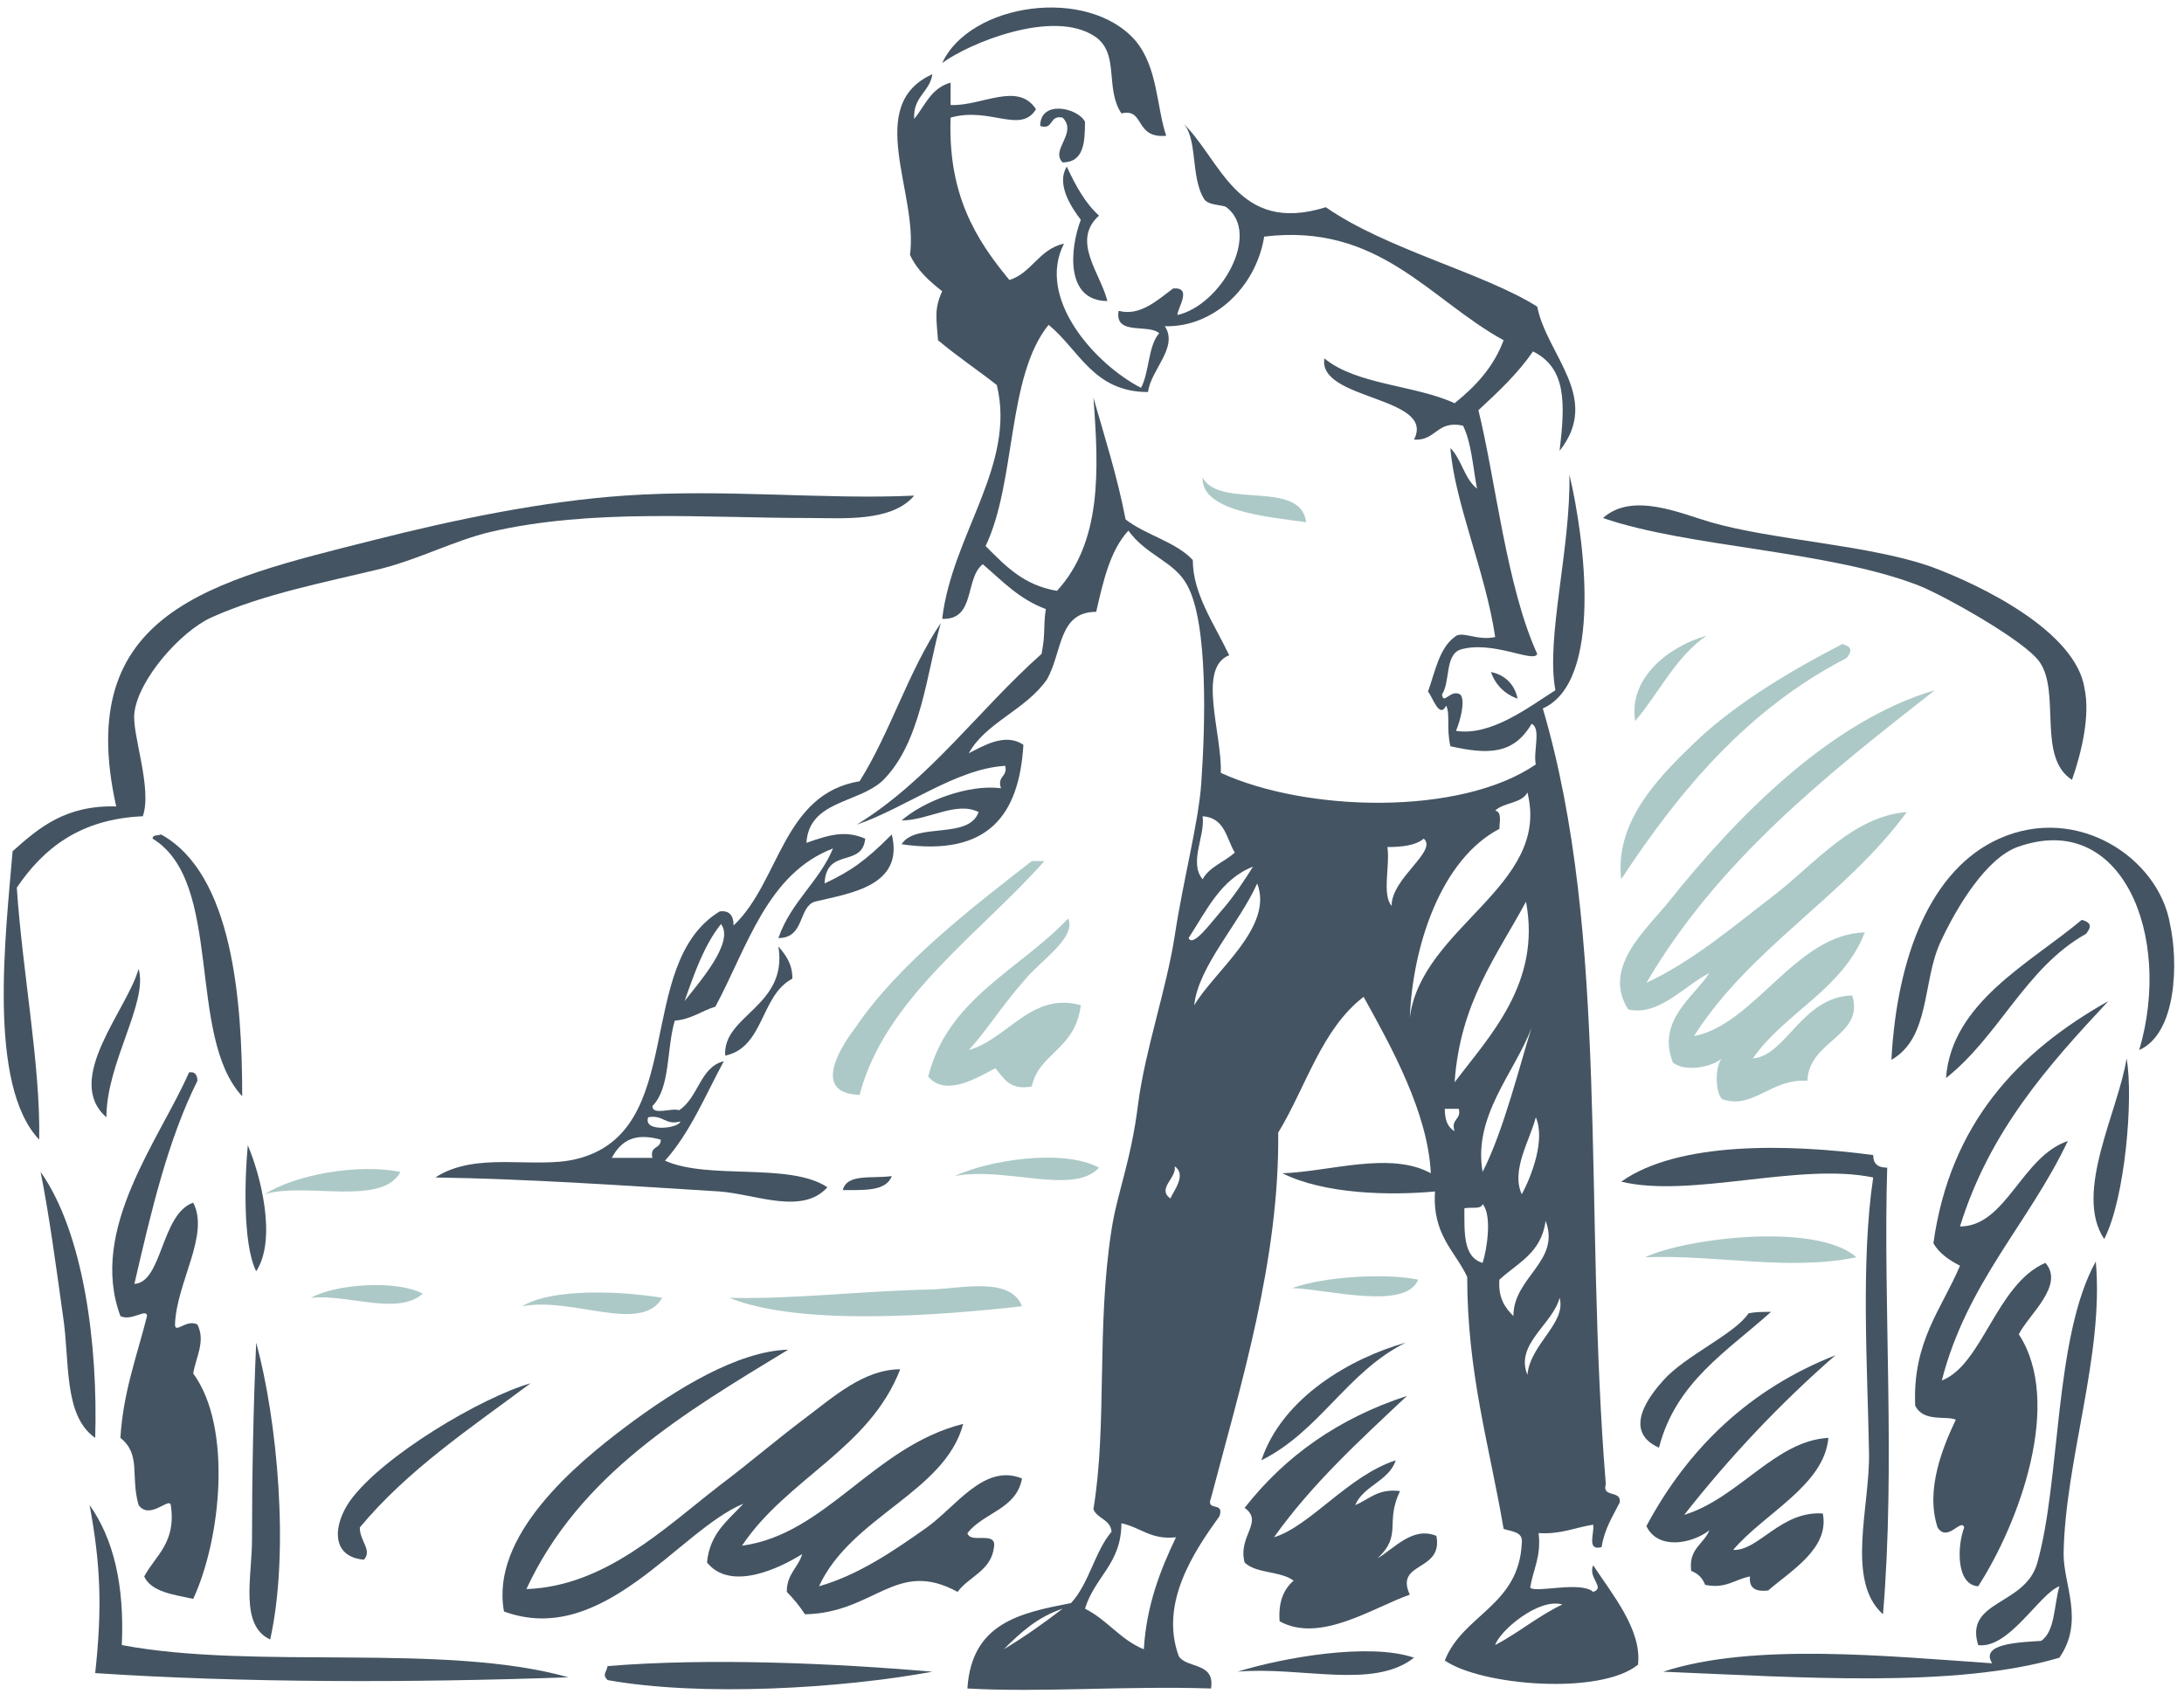 <?xml version="1.0" encoding="utf-8"?>
<!-- Generator: Adobe Illustrator 28.1.0, SVG Export Plug-In . SVG Version: 6.00 Build 0)  -->
<svg version="1.1" id="Слой_1" xmlns="http://www.w3.org/2000/svg" xmlns:xlink="http://www.w3.org/1999/xlink" x="0px" y="0px"
	 viewBox="0 0 156 121" style="enable-background:new 0 0 156 121;" xml:space="preserve">
<style type="text/css">
	.st0{fill-rule:evenodd;clip-rule:evenodd;fill:#445462;}
	.st1{fill-rule:evenodd;clip-rule:evenodd;fill:#ACC9C7;}
</style>
<path class="st0" d="M83.3,9.7c-2.3,0.2-1.5-2-3.2-1.6c-1.2-1.8-0.1-4.3-1.9-5.5c-3-2-9,0.5-10.9,1.9c2-4.3,10.4-5.5,13.8-1.6
	C82.7,4.8,82.6,7.6,83.3,9.7z"/>
<path class="st0" d="M77.5,8.7c0,1.5-0.1,2.9-1.6,2.9c-0.9-0.9,1.1-2.1,0-3.2c-1-0.2-0.6,0.9-1.6,0.6C74.3,7.1,77,7.7,77.5,8.7z"/>
<path class="st0" d="M76.2,11.9c0.6,1.3,1.3,2.6,2.3,3.5c-2,1.8,0.1,4.1,0.6,6.1c-3,0-2.7-3.7-1.9-5.8
	C76.6,14.9,75.4,13.2,76.2,11.9z"/>
<path class="st1" d="M85.9,34.1c1.2,2.3,7,0.1,7.4,3.2C90.4,36.9,85.8,36.5,85.9,34.1z"/>
<path class="st0" d="M65.3,35.4c-1.6,1.9-5.1,1.6-7.4,1.6c-7.6,0-15.6-0.7-22.9,1c-2.5,0.6-5,1.9-7.7,2.6c-4.1,1-8.4,1.8-12.2,3.5
	c-2.2,1-5.2,4.4-5.5,6.8c-0.2,1.5,1.3,5.4,0.6,7.4c-4.5,0.2-7.1,2.3-9,5.1c0.4,6,1.7,12.7,1.6,18c-3.7-3.9-2.4-14.6-1.9-20.6
	c1.9-1.7,3.8-3.3,7.4-3.2c-3.1-13.9,6.8-16.1,18.3-19c5.9-1.5,12.2-2.8,18-3.2C51.8,34.9,58.9,35.7,65.3,35.4z"/>
<path class="st0" d="M148,55.7c-2.5-1.6-0.8-6.2-2.3-8.4c-1-1.5-6.9-4.8-8.7-5.5c-6.5-2.5-16.4-2.7-22.5-4.8
	c2.1-1.9,5.6-0.3,7.7,0.3c4.5,1.3,11.3,1.6,15.8,3.2c3.5,1.3,10.3,4.6,10.9,8.7C149.3,51.1,148.7,53.7,148,55.7z"/>
<path class="st0" d="M57.6,60.2c1.7-0.6,2.8-0.9,4.2-0.3c-0.2,2.1-2.8,0.6-2.9,3.2c1.9-0.9,2.9-1.6,4.8-3.5c0.9,3.7-3,4.2-5.5,4.8
	C57,64.8,57.5,67,55.6,67c0.9-2.6,2.9-4,3.9-6.4c-4.7,1.8-6.1,7-8.4,11.3c-1,0.3-1.7,0.9-2.9,1c-0.6,2-0.3,4.8-1.6,6.1
	c0,0.7,1.4,0.1,1.9,0.3c1.4-0.9,1.5-3.1,3.2-3.5c-1.3,2.4-2.4,5.1-4.2,7.1c3.1,1.4,8.9,0.1,11.6,1.9c-1.8,2-5.1,0.5-7.7,0.3
	c-6.5-0.4-13.6-0.9-20.3-1c2.9-1.9,7-0.6,10-1.3c8.1-1.9,4.1-13.9,10.3-17.7c0.7-0.1,1,0.3,1,1c3.3-3.1,3.5-9.4,9-10.3
	c2.2-3.5,3.5-7.9,5.8-11.3c-1,3.5-1.4,8.6-4.2,11.3C61.2,57.4,57.8,57.2,57.6,60.2z M48.9,71.5c1-1.3,3.6-4.2,2.6-5.5
	C50.3,67.5,49.6,69.5,48.9,71.5z M48.6,80.1c-1.1,0.3-1.2-0.5-2.3-0.3C45.9,80.9,48.5,80.6,48.6,80.1z M43.7,82.7c1,0,1.9,0,2.9,0
	c-0.2-0.9,0.6-0.6,0.6-1.3C45.4,80.9,44.4,81.4,43.7,82.7z"/>
<path class="st1" d="M121.9,45.4c-2.2,1.5-3.4,4.1-5.1,6.1C116.3,48.5,119.1,46.2,121.9,45.4z"/>
<path class="st1" d="M131.6,46c0.7,0.2,0.7,0.5,0.3,1c-7,3.6-11.9,9.4-16.1,15.8c-0.5-4.3,3-7.6,5.5-10
	C124.2,50.1,128.1,47.8,131.6,46z"/>
<path class="st0" d="M106.5,48c1,0.2,1.7,0.9,1.9,1.9C107.5,49.6,106.8,48.9,106.5,48z"/>
<path class="st1" d="M125.2,75.6c2.4-0.2,3.5-4.4,7.1-4.5c0.9,2.9-3.1,3.2-3.2,6.1c-2.6-0.2-3.9,2.1-6.1,1.3c-0.5-0.5-0.5-2.4,0-2.9
	c-0.7,0.6-2.6,1-3.5,0.3c-1.2-3,1.5-4.7,2.6-6.4c-1.8,0.9-3.6,3.1-5.8,2.6c-1.9-3,1.3-5.7,2.9-7.7c4.8-6,11.5-12.9,19-15.1
	c-7.8,6.1-15.5,12.2-20.6,20.9c3.4-1.6,6.3-4.1,9.3-6.4c2.8-2.2,5.5-5.5,9.3-5.8c-4.4,6-11.2,9.7-15.2,16c4.3-0.8,7.3-7.3,12.2-7.4
	C131.6,70.7,127.5,72.3,125.2,75.6z"/>
<path class="st0" d="M152.8,75c2.4-8.1-1.2-17.2-8.7-14.5c-2.2,0.8-4.3,4.2-5.5,6.8c-1.3,2.8-0.7,6.8-3.5,8.4
	c0.4-7.4,2.8-13.6,7.7-15.8c5.6-2.5,11.4,1.4,12.2,6.1C155.6,68.7,155.5,73.8,152.8,75z"/>
<path class="st0" d="M10.9,59.9c0-0.3,0.4-0.2,0.6-0.3c5.1,2.8,5.8,11.8,5.8,18.7C13.3,74,16,63,10.9,59.9z"/>
<path class="st1" d="M74.6,61.5c-4.6,5.2-11.4,9.8-13.2,16.7c-3.7-0.1-1-3.9-0.3-4.8c3.1-4.6,8.5-8.7,12.6-11.9
	C74,61.5,74.3,61.5,74.6,61.5z"/>
<path class="st1" d="M69.2,75c2.8-0.8,4.5-4.2,8-3.2c-0.4,3.2-3,3.4-3.5,5.8c-1.6,0.3-2-0.6-2.6-1.3c-1.2,0.6-3.5,2.1-4.8,0.6
	c1.4-5.6,6.5-7.6,10-11.3c0.6,1.4-2,3-3.2,4.5C71.6,71.8,70.4,73.7,69.2,75z"/>
<path class="st0" d="M148.7,65.7c0.7,0.2,0.7,0.5,0.3,1c-4.3,2.4-6.2,7.3-10,10.3C139.4,71.6,145,68.8,148.7,65.7z"/>
<path class="st0" d="M9.9,69.2c0.7,2.4-2.3,6.7-2.3,10.6C4.5,77.1,9.1,72.1,9.9,69.2z"/>
<path class="st0" d="M150.6,71.5c-4.3,4.6-8.5,9.3-10.6,16.1c3.3,0,4.4-5,7.7-6.1c-2.8,5.9-7.2,10.1-9,17.1c2.9-1.1,3.9-6.9,7.4-8.4
	c1.4,1.6-1.2,3.7-1.9,5.1c3.2,4.9,0,13.5-2.9,18c-1.6-0.1-1.5-2.9-1-4.2c-0.2-0.7-1.2,1.1-1.9,0c-0.9-2.7,0.4-5.8,1.3-7.7
	c-0.7-0.3-2.3,0.2-2.9-1c-0.2-4.6,1.9-6.9,3.2-10c-0.8-0.4-1.5-0.9-1.9-1.6C139.3,80.2,144.2,75.1,150.6,71.5z"/>
<path class="st0" d="M151.9,75.6c0.5,2.8-0.1,10-1.6,12.9C148.1,85.2,151.3,79.4,151.9,75.6z"/>
<path class="st0" d="M13.5,76.6c0.5-0.1,0.6,0.3,0.6,0.6c-2.1,4.2-3.3,9.3-4.5,14.5c2-0.1,1.9-5,4.2-5.8c1.2,2.3-1.2,5.7-1.3,8.7
	c0,0.7,0.8-0.4,1.6,0c0.6,1.2-0.1,2.3-0.3,3.5c2.8,3.8,2,11.8,0,16.1c-1.4-0.3-3-0.5-3.5-1.6c0.8-1.5,2.3-2.4,1.9-5.1
	c-0.1-0.6-1.5,1.1-2.3,0c-0.6-2.1,0.2-3.6-1.3-4.8c0.2-3.3,1.2-5.9,1.9-8.7c0-0.6-1.1,0.4-1.9,0C6.3,87.8,11.4,81.4,13.5,76.6z"/>
<path class="st0" d="M17.7,81.8c0.9,2.1,2.1,6.7,0.6,9C17.3,88.8,17.5,83.9,17.7,81.8z"/>
<path class="st0" d="M134.8,83.4c-0.3,9.8,0.6,21.2-0.3,31.9c-2.7-2.4-0.9-7.8-1-11.6c-0.1-5.8-0.6-13.6,0.3-19.6
	c-5.3-1.1-13,1.5-18,0.3c4.1-2.9,12-2.7,18-1.9C133.8,83.1,134.1,83.4,134.8,83.4z"/>
<path class="st1" d="M78.5,83.4c-1.8,2-6.7-0.1-10.3,0.6C70.5,82.9,75.9,82,78.5,83.4z"/>
<path class="st1" d="M28.6,83.7c-1.3,2.5-6.8,0.7-9.7,1.6C21.1,83.9,25.5,83.1,28.6,83.7z"/>
<path class="st0" d="M2.9,83.7c3.1,4.4,4.1,12.4,3.9,19C4.5,101.1,5,97.2,4.5,94C4,90.4,3.5,86.7,2.9,83.7z"/>
<path class="st0" d="M63.7,84c-0.4,1.1-2,1-3.5,1C60.5,83.8,62.3,84.2,63.7,84z"/>
<path class="st1" d="M132.6,89.8c-4.8,1-10-0.2-15.1,0C120.5,88.4,129.8,87.3,132.6,89.8z"/>
<path class="st0" d="M145.8,117.2c1-0.7,0.9-2.5,1.3-3.9c-1.4,0.5-3.6,4.5-5.8,4.2c-1-3.2,3.3-2.8,4.2-5.8
	c1.7-5.9,1.2-16.2,4.2-21.6c0.6,6.7-2.2,14.2-2.3,20.9c0,2.2,1.5,4.8-0.3,7.4c-7.4,2.2-18.6,1.4-28.3,1c6.4-2.1,16.1-1.1,23.5-0.6
	C141.4,117.4,144.2,117.3,145.8,117.2z"/>
<path class="st1" d="M101.3,91.4c-0.9,2.2-6.4,0.7-9,0.6C94.5,91.2,98.9,90.9,101.3,91.4z"/>
<path class="st1" d="M30.2,92.4c-1.8,1.6-5.4,0-8,0.3C24,91.7,28.3,91.4,30.2,92.4z"/>
<path class="st1" d="M73,93.3c-5.4,0.6-15.7,1.5-20.9-0.6c4.8,0.1,9.4-0.5,14.5-0.6C68.8,92,72.2,91.2,73,93.3z"/>
<path class="st1" d="M47.3,92.7c-1.5,2.6-6.4-0.1-10,0.6C39.4,92,44.4,92.2,47.3,92.7z"/>
<path class="st0" d="M126.5,93.7c-3.1,2.8-6.8,5-8,9.7c-2.7-1.2-0.6-3.8,0.3-4.8c1.6-1.8,5.1-3.3,6.1-4.8
	C125.4,93.7,125.9,93.7,126.5,93.7z"/>
<path class="st0" d="M100.4,95.9c-4.2,2.1-6.1,6.3-10.3,8.4C91.6,99.8,96.5,97,100.4,95.9z"/>
<path class="st0" d="M18.3,95.9c1.5,5.5,2.4,14.9,1,21.2c-2.2-1-1.3-4.5-1.3-7.1C18,105.5,18.1,100.3,18.3,95.9z"/>
<path class="st0" d="M57.3,111c-1.6,1-5.1,2.7-6.8,0.6c0.2-2.1,1.5-3,2.6-4.2c-4.6,1.9-10,10.3-17.1,7.7c-1-5.4,5.1-10.5,8.7-13.2
	c3.6-2.7,8-5.4,11.6-5.5c-7.4,4.5-14.9,8.9-18.7,17.1c5.6-0.2,9.8-4.3,13.8-7.4c2-1.5,4.1-3.3,6.1-4.8s4.2-3.5,6.8-3.5
	c-2.2,5.7-8.1,7.8-11.3,12.6c6-0.8,9.4-7.1,15.8-8.7c-1.3,4.9-8,6.6-10.3,11.6c2.8-0.8,5.3-2.5,7.7-4.2c2.1-1.5,4.1-4.6,6.8-3.5
	c-0.4,2.2-2.7,2.4-3.9,3.9c0.2,0.8,2.1-0.2,1.9,1c-0.2,1.7-1.8,2.1-2.6,3.2c-4.4-2.4-5.9,1.5-10.9,1.6c-0.4-0.6-0.8-1.1-1.3-1.6
	C56.2,112.4,57,112,57.3,111z"/>
<path class="st0" d="M120.3,108.2c3.9-1.2,6.5-5.3,10.3-5.5c-0.3,3.4-4.6,5.4-6.8,8c1.8,0.1,3.4-2.8,6.4-2.6
	c0.5,2.5-2.3,4.1-3.9,5.5c-0.8,0.1-1.4-0.1-1.3-1c-1.1,0.2-1.7,0.9-3.2,0.6c-0.2-0.5-0.5-0.8-1-1c-0.2-1.6,0.9-1.9,1.3-2.9
	c-1.3,1-3.7,1.4-4.5-0.3c3-5.6,7.4-9.8,13.5-12.2C127.2,100.2,123.6,104,120.3,108.2z"/>
<path class="st0" d="M37.9,98.8c-4.3,3.2-8.8,6.2-12.2,10.3c0,1,0.9,1.6,0.3,2.3c-2.4-0.2-2.2-2.5-1-4.2
	C27.3,104,34.4,99.8,37.9,98.8z"/>
<path class="st0" d="M6.4,107.5c1.7,2.4,2.5,5.7,2.3,10c9.6,1.8,23-0.2,31.9,2.3c-11.2,0.4-23.3,0.4-33.8-0.3
	C7.3,114.9,7.2,111.8,6.4,107.5z"/>
<path class="st0" d="M101,118.4c-2.9,2.3-8.1,0.6-12.6,1C91.6,118.4,97.8,117.3,101,118.4z"/>
<path class="st0" d="M66.6,119.4c-6.5,1.2-16.5,1.8-23.2,0.6c-0.4-0.4-0.1-0.5,0-1C50.7,118.4,59.6,118.8,66.6,119.4z"/>
<path class="st0" d="M55.6,67.6c0.5,0.6,1,1.2,1,2.3c-2.3,1.2-2,4.9-4.8,5.5C51.6,72.5,56.3,71.9,55.6,67.6z"/>
<path class="st0" d="M91,109.8c2.6-0.8,5.3-4.4,8.7-5.5c-0.5,1.5-2.3,1.8-2.9,3.2c1-0.4,1.6-1.2,3.2-1c-1.1,2.3,0.2,3.1-1.6,4.8
	c1.2-0.7,2.5-2.3,4.2-1.6c0.5,2.6-3,1.8-1.9,4.2c-2.6,0.9-6.4,3.5-9.3,1.9c-0.1-1.4,0.3-2.3,1-2.9c-0.9-0.7-2.7-0.5-3.5-1.3
	c-0.5-1.9,1.4-2.9,0-3.9c2.9-3.7,6.7-6.4,11.6-8C97.1,102.9,93.7,106,91,109.8z"/>
<path class="st0" d="M69.2,53.8c1-0.5,2.6-1.5,3.9-0.6c-0.3,5-2.5,8-8.7,7.1c1-1.6,4.8-0.3,5.5-2.3c-1.6-0.8-3.6,0.6-5.5,0.6
	c1.6-1.4,4.8-2.6,7.1-2.3c-0.3-0.9,0.5-0.8,0.3-1.6c-3.5,0.2-7.1,3-10.6,4.2c5.2-3.2,8.7-8.2,13.2-12.2c0.3-1.6,0.1-1.8,0.3-3.2
	c-1.9-0.7-3.1-2-4.5-3.2c-1.3,1-0.5,4-2.9,3.9c0.7-6,5.3-11,3.9-16.7c-1.4-1.1-2.9-2.1-4.2-3.2c-0.1-1.5-0.3-2.2,0.3-3.5
	c-0.9-0.7-1.8-1.5-2.3-2.6c0.6-4.4-3.3-10.7,1.6-12.9c-0.2,1.3-1.4,1.6-1.3,3.2c0.8-1,1.2-2.2,2.6-2.6c0,0.5,0,1.1,0,1.6
	c2.2,0.1,4.8-1.7,6.1,0.3c-1.1,1.8-3.3-0.2-6.1,0.6c-0.2,5.5,1.8,8.7,4.2,11.6c1.6-0.5,2.1-2.2,3.9-2.6c-2,3.9,2.2,8.6,5.5,10.3
	c0.6-1.1,0.5-3,1.3-3.9c-0.8-0.7-3.2,0.2-2.9-1.6c1.5,0.4,2.7-0.7,3.9-1.6c1.4-0.1,0.3,1.4,0.3,1.9c3.1-0.7,6-5.8,3.5-7.7
	c-0.3-0.2-1.3-0.1-1.6-0.6c-1-1.6-0.4-4.5-1.6-5.5c2.8,2.6,3.9,8.1,10.3,6.1c4.3,3,11.3,4.7,15.1,7.1c0.7,3.5,4.6,6.5,1.6,10.3
	c0.4-3.4,0.5-5.9-1.9-7.1c-1.1,1.6-2.5,2.9-3.9,4.2c1.2,4.8,2,12.6,4.2,17.4c-0.2,0.7-3.2-1-5.5-0.3c-1.1,0.4-0.7,2.3-1.3,3.2
	c0.1,0.8,0.6-0.4,1.3,0c0.4,0.4,0,1.9-0.3,2.6c2.5,0.4,5.2-1.7,7.1-2.9c-0.7-3.7,1.1-10.1,1-15.4c1.1,4.6,2.4,14.8-1.9,16.7
	c4.8,16.3,2.9,35.8,4.5,55.4c-0.3,1,1.1,0.4,1,1.3c-0.5,1-1.1,1.9-1.3,3.2c-1.1,0.3-0.5-1-0.6-1.6c-1.3,0.2-2.3,0.7-3.9,0.6
	c0.2,1.7-0.4,2.6-0.6,3.9c0.4,0.4,3.6-0.5,4.5,0.3c0.9-0.3-0.4-1,0-1.9c1.3,2,3.5,4.6,3.2,7.1c-2.7,2.2-11.2,1.5-13.8-0.3
	c1.3-3.3,5.3-3.9,5.5-8.4c0.1-0.8-0.7-0.8-1.3-1c-1-5.9-2.6-11.1-2.6-18c-0.9-1.9-2.5-3-2.3-6.1c-3.2,0.3-7.9,0.2-10.9-1.3
	c3.3-0.1,7.7-1.6,10.6,0c-0.2-4.3-2.8-9-4.8-12.6c-3,2.3-4.1,6.4-6.1,9.7C91.4,90,88.6,99,86.5,107c-0.4,1,1,0.2,0.6,1.3
	c-1.8,2.5-4.3,6.2-2.9,10c0.6,0.9,2.6,0.4,2.3,2.3c-6.1-0.2-12.1,0.3-17.4,0c0.3-4.7,3.8-5.4,7.4-6.1c1.3-1.4,1.7-3.7,2.9-5.1
	c-0.1-0.9-1-0.9-1.3-1.6c1-6,0.2-13,1.3-20c0.4-2.6,1.4-4.9,1.9-9c0.5-3.8,2-8.1,2.6-11.9c0.6-4,1.7-8.1,1.9-10.9
	c0.3-4.2,0.5-11.5-1-14.2c-0.9-1.7-2.9-2.1-4.2-3.9c-1.3,1.4-1.8,3.6-2.3,5.8c-2.7,0-2.4,2.8-3.5,4.8C73.3,50.7,70.4,51.6,69.2,53.8
	z M82,28c-3.9,0-4.9-3-7.1-4.8c-3,3.7-2.3,11.2-4.5,15.8c1.4,1.4,2.7,2.8,5.1,3.2c3.2-3.5,3-8.6,2.6-13.8c0.8,2.8,1.7,5.6,2.3,8.7
	c1.4,1.1,3.6,1.6,4.8,2.9c0,2.4,1.5,4.5,2.6,6.8c-2.3,0.9-0.5,5.6-0.6,8.4c6.1,2.8,17.1,3.1,22.5-0.6c-0.2-0.9,0.4-2.6-0.3-2.9
	c-1.3,2.2-3.1,2.2-5.8,1.6c-0.3-1.3,0-2.3-0.3-2.9c-0.5,1-1-0.7-1.3-1c0.5-1.4,0.8-3.1,1.9-3.9c0.5-0.5,1.6,0.3,2.9,0
	c-0.7-4.7-2.9-9.6-3.2-13.5c0.8,0.8,1,2.2,1.9,2.9c-0.3-1.6-0.4-3.3-1-4.5c-1.9-0.4-1.9,1.1-3.5,1c1.6-3.1-6.9-2.8-6.4-5.8
	c2.3,1.9,6.5,1.9,9.3,3.2c1.5-1.2,2.8-2.6,3.5-4.5c-5.3-2.9-8.9-8.4-17.1-7.4c-0.6,3.7-3.7,6.5-7.1,6.4C84.2,24.8,82.2,26.4,82,28z
	 M106.8,57.9c0.5,0.1,0.3,0.8,0.3,1.3c-4.2,2.2-6.2,8.4-6.4,13.5c0.8-6.5,10.1-9.4,8.4-16.1C108.7,57.4,107.4,57.3,106.8,57.9z
	 M85.9,62.8c0.5-0.9,1.5-1.2,2.3-1.9c-0.6-1-0.7-2.5-2.3-2.6C86.1,59.7,84.9,61.6,85.9,62.8z M99.1,60.5c0.2,1.3-0.4,3.4,0.3,4.2
	c0-2,3.3-3.9,2.3-4.8C101.1,60.4,100.1,60.5,99.1,60.5z M84.9,67c0.3,0.7,1.6-1.1,2.3-1.9c0.9-1,1.8-2.4,2.3-3.2
	C87.2,62.8,86.2,65,84.9,67z M85.3,71.8c1.5-2.5,5.7-5.6,4.5-8.7C88.5,66,85.6,69,85.3,71.8z M103.9,77.3c2.5-3.3,6.2-7.1,5.1-12.9
	C106.9,68.3,104.3,71.6,103.9,77.3z M105.9,83.7c1.5-2.9,2.7-7.8,3.5-10.3C108.2,76.6,105.2,79.7,105.9,83.7z M103.9,80.8
	c-0.3-0.9,0.5-0.8,0.3-1.6c-0.3,0-0.6,0-1,0C103.2,80,103.4,80.5,103.9,80.8z M108.7,85.3c0.7-1.3,1.7-3.9,1-5.5
	C109.3,81.4,107.9,83.6,108.7,85.3z M83.6,85.6c0.2-0.5,1.2-1.7,0.3-2.3C84.1,84.1,82.6,84.9,83.6,85.6z M104.6,86.3
	c0,1.7-0.1,3.5,1.3,3.9c0.3-0.9,0.7-3.4,0-4.2C105.8,86.4,105.1,86.2,104.6,86.3z M107.1,91.4c-0.1,1.3,0.4,2,1,2.6
	c0-2.8,3.4-3.9,2.3-6.8C110.1,89.5,108.4,90.2,107.1,91.4z M109.1,98.2c0.2-2.2,2.8-3.7,2.3-5.5C110.9,94.6,108.2,96,109.1,98.2z
	 M77.5,114.9c1.6,0.8,2.5,2.2,4.2,2.9c0.2-3.2,1.2-5.7,2.3-8c-1.8,0.2-2.5-0.7-3.9-1C80.1,111.7,78.2,112.6,77.5,114.9z
	 M106.8,117.5c1.7-0.9,3.1-2.1,4.8-2.9C109.9,114.1,107.1,116.5,106.8,117.5z M71.7,117.8c1.5-0.9,2.9-1.9,4.2-2.9
	C74.1,115.5,72.9,116.6,71.7,117.8z"/>
</svg>
